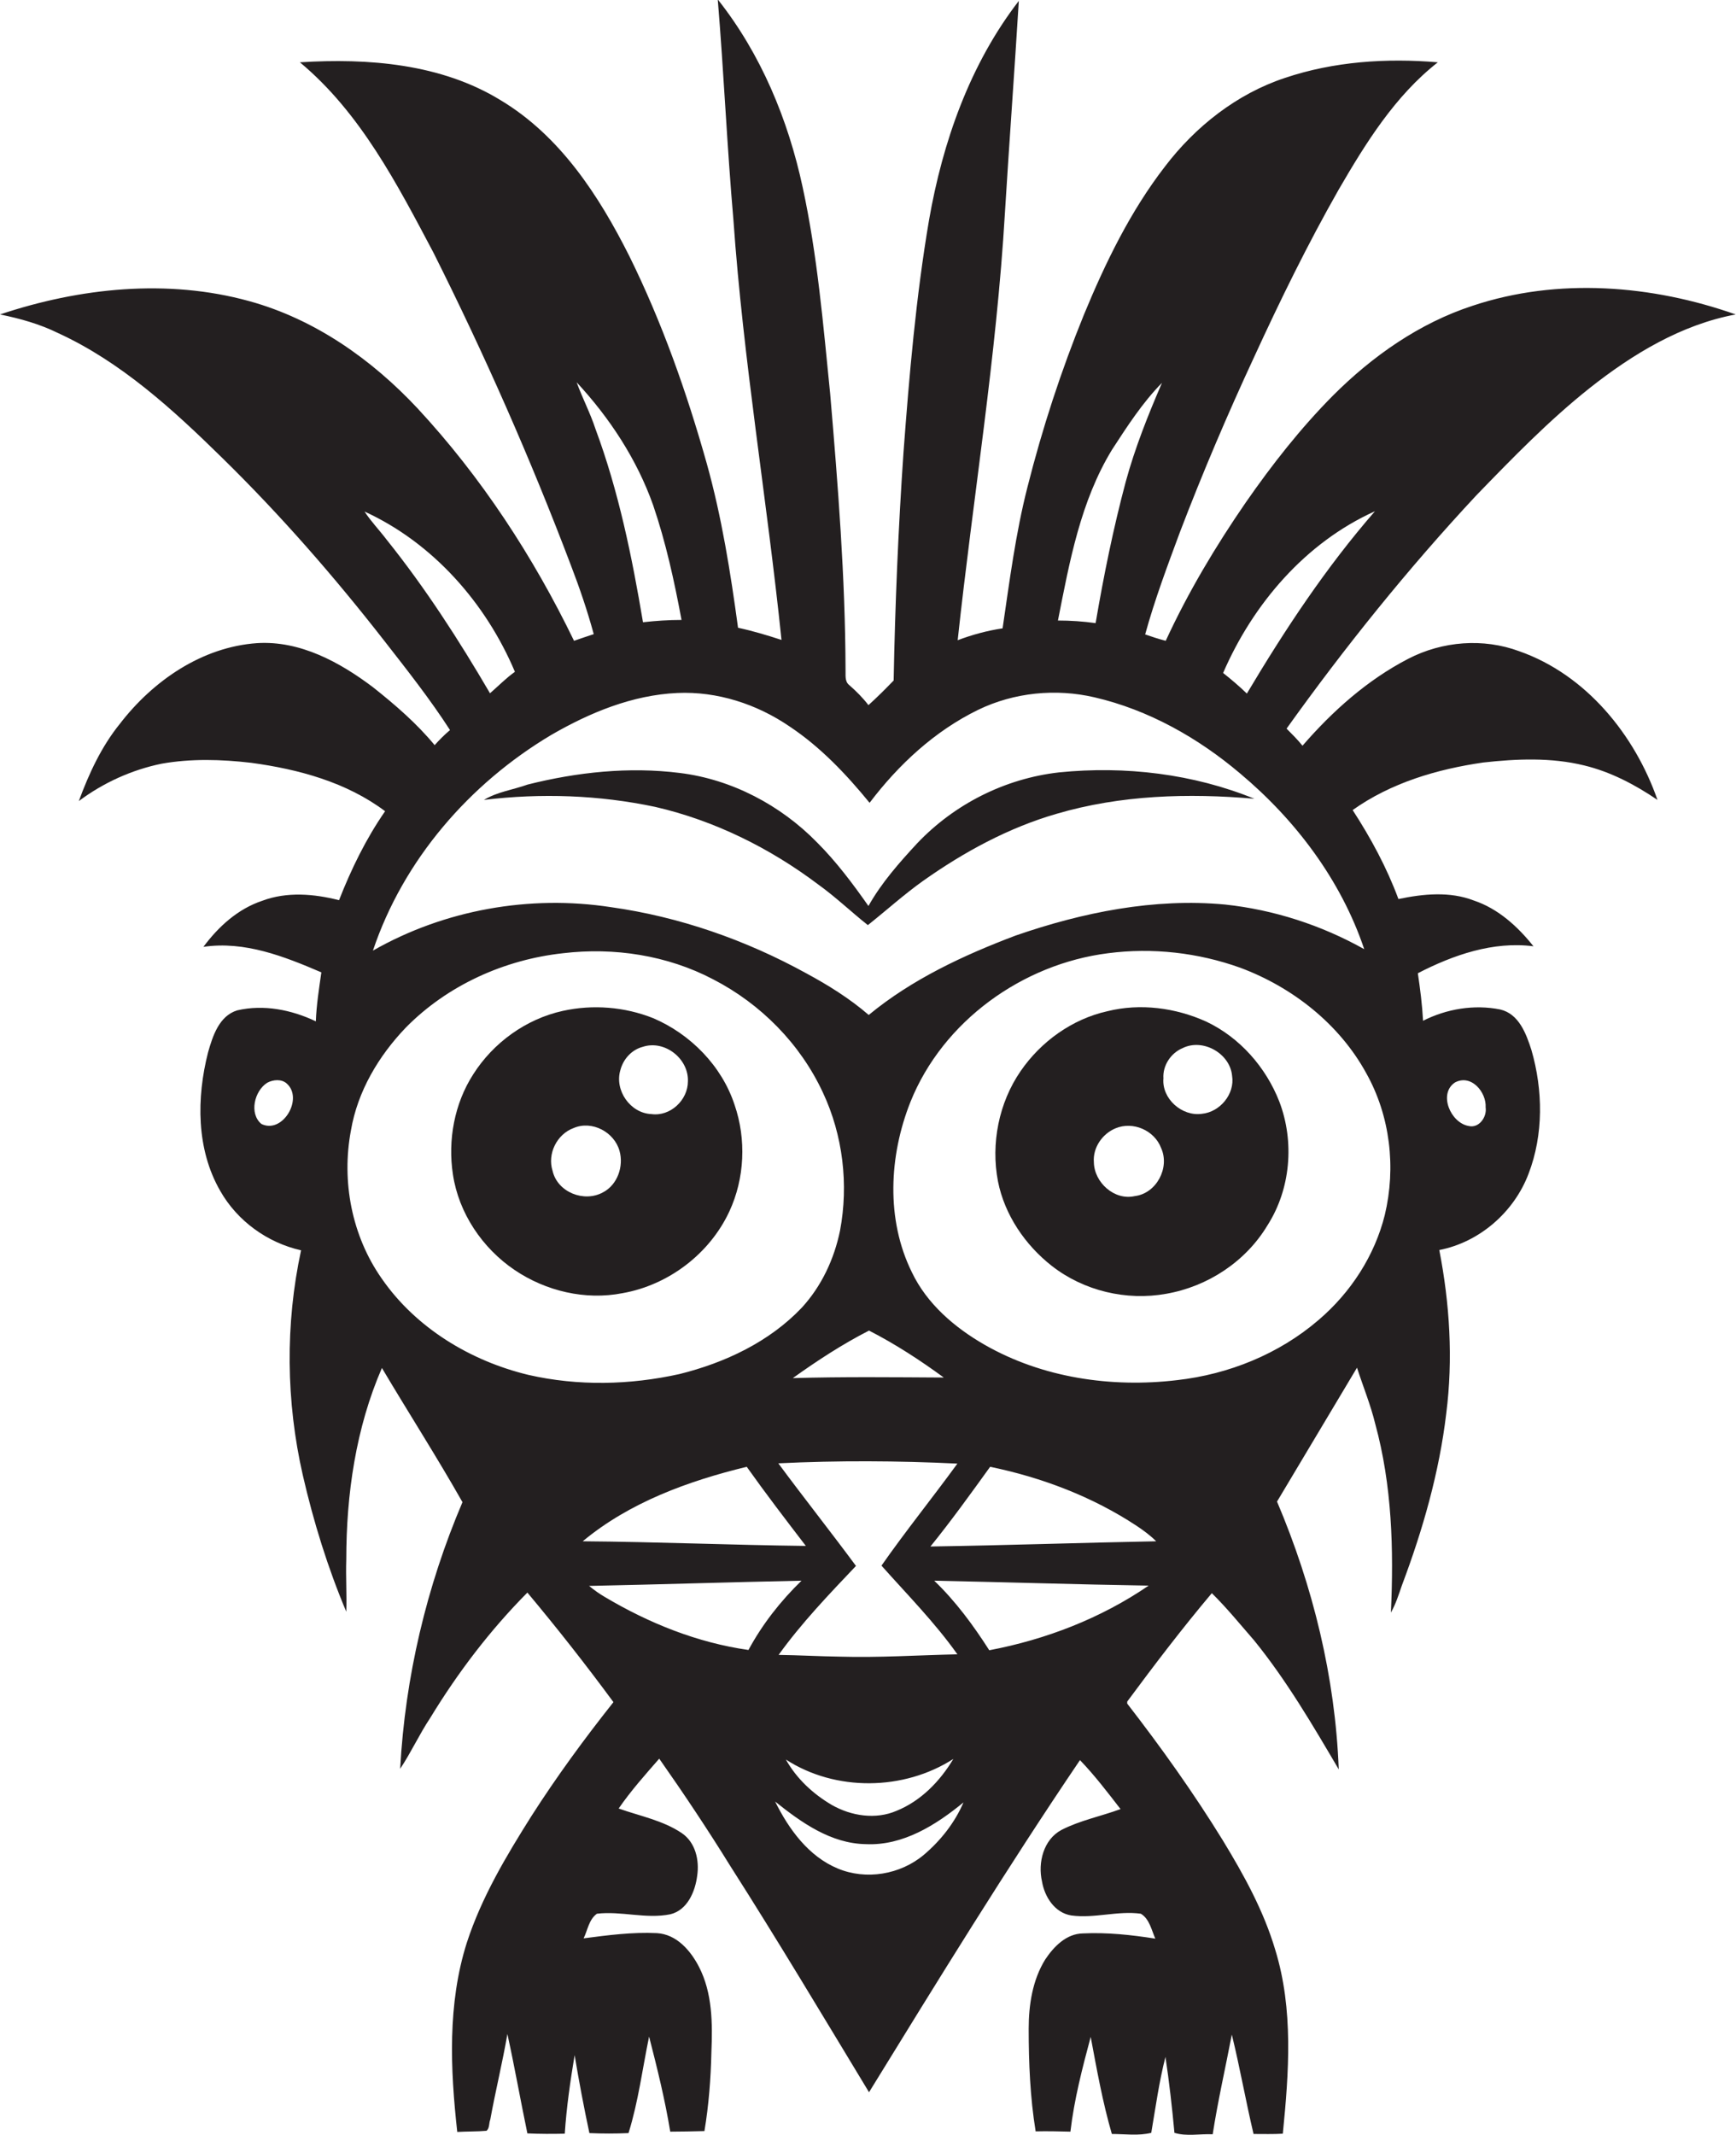 <?xml version="1.0" encoding="utf-8"?>
<!-- Generator: Adobe Illustrator 19.2.0, SVG Export Plug-In . SVG Version: 6.00 Build 0)  -->
<svg version="1.1" id="Layer_1" xmlns="http://www.w3.org/2000/svg" xmlns:xlink="http://www.w3.org/1999/xlink" x="0px" y="0px"
	 viewBox="0 0 599.1 736.6" enable-background="new 0 0 599.1 736.6" xml:space="preserve">
<g>
	<path fill="#231F20" d="M524.3,224.7c-12.4-4.6-26.5-3.5-38.3,2.6c-14.1,7.3-26.1,18-36.5,30c-1.7-2.1-3.6-4-5.5-5.9
		c20.1-28.1,41.9-55.2,65.5-80.5c12.5-12.9,25-25.8,39.1-37c14.8-11.7,31.6-21.9,50.4-25.4c-28.9-10.2-61.4-12.8-90.8-3
		c-18.4,6-34.6,17.4-48.2,31c-11.2,11.3-21,23.8-30.1,36.9c-10.4,15.1-19.9,31-27.6,47.7c-2.4-0.6-4.8-1.4-7.1-2.2
		c3.3-12,7.7-23.7,12-35.3c7.8-20.4,16.4-40.6,25.6-60.4c9-19.6,18.5-39,29.2-57.8c9.3-16,19.4-32.3,34.2-43.9
		c-17.7-1.5-35.9-0.3-52.8,5.4c-16.6,5.5-30.9,16.8-41.4,30.6c-11.9,15.4-20.5,33.1-27.9,51c-7.9,19.4-14.4,39.3-19.5,59.5
		c-4.1,16-6.2,32.5-8.6,48.8c-5.3,0.8-10.5,2.2-15.5,4.1c5.3-49.2,13.4-98,16.3-147.4c1.5-24.4,3.3-48.8,4.8-73.2
		c-16.9,21.9-26.3,48.7-31,75.7c-4.5,26.5-6.8,53.3-8.8,80.1c-1.8,26.2-2.9,52.5-3.4,78.7c-2.8,2.9-5.7,5.8-8.7,8.5
		c-1.9-2.5-4.2-4.8-6.6-6.9c-1.7-1.3-1.2-3.6-1.3-5.4c-0.1-31.8-2.6-63.4-5.3-95.1c-2.4-23.8-4.4-47.8-9.5-71.3
		c-5-23.3-14.4-46-29.3-64.8c2.1,25.3,3.2,50.7,5.4,76c3.4,48.6,11.6,96.6,16.6,145c-4.9-1.6-9.9-3.1-15-4.2
		c-2.6-19.1-5.6-38.1-10.8-56.7c-6.9-24.5-15.4-48.6-26.7-71.5c-10.5-20.9-23.9-41.5-44.4-53.8C152.3,22,127.1,20,103.5,21.5
		c20.9,17.4,33.6,42.1,46.1,65.7c17.6,35.1,33.5,71.1,47.4,107.8c3,7.8,5.7,15.7,7.9,23.8c-2.3,0.8-4.6,1.5-6.8,2.3
		c-14.1-29.1-32-56.5-54-80.2c-15.8-16.9-35.5-30.8-58.1-37c-28.2-7.8-58.5-4.6-86,4.6c6.9,1.4,13.7,3.3,20,6.4
		c21.8,10,39.8,26.5,56.8,43.2c20.1,19.7,38.6,40.9,55.9,63.1c7.8,10,15.7,20,22.6,30.7c-1.9,1.6-3.7,3.4-5.3,5.2
		c-6.2-7.5-13.6-13.9-21.3-20c-11.4-8.6-25.1-16.1-39.9-15.2c-19.1,1.3-36,13-47.4,27.8c-6.4,7.9-10.7,17.2-14.2,26.7
		c8.4-6.3,18.3-10.8,28.6-12.9c10.2-1.8,20.6-1.5,30.9-0.3c16.3,2.2,32.9,6.7,46.2,16.7c-6.6,9.5-11.7,20-15.9,30.7
		c-8.6-2.2-18-3-26.5,0.2c-8.4,2.8-15.1,8.9-20.3,15.9c14.2-2.1,27.9,3.3,40.7,8.8c-0.8,5.6-1.7,11.3-1.9,16.9
		c-8.4-4-18-5.9-27.1-3.8c-6.3,1.9-8.5,8.9-10.1,14.5c-4,15.7-4.1,33.4,4.2,47.8c5.9,10.4,16.3,17.9,27.9,20.5
		c-5.5,25.5-5.2,52.2,0.6,77.6c3.7,16.1,8.6,31.9,15,47.1c0.2-6-0.2-12,0-18c0-22.5,3.3-45.4,12.3-66.1
		c9.2,15.5,18.9,30.6,27.8,46.3c-12.4,29.1-19.8,60.4-21.5,92c3.8-5.7,6.6-11.9,10.4-17.6c9.5-15.6,20.6-30.2,33.5-43.2
		c10.3,12.3,20.2,24.9,29.7,37.8c-10,12.6-19.6,25.7-28.3,39.3c-8.7,13.8-17.2,28-22.3,43.7c-6.7,21.1-5.7,43.6-3.3,65.3
		c3.4-0.2,6.8-0.1,10.1-0.4c1.1-0.9,0.8-2.7,1.3-3.9c1.8-9.9,4.2-19.6,5.9-29.5c2.5,11.4,4.5,22.8,6.9,34.3
		c4.3,0.2,8.6,0.2,12.9,0.1c0.6-9.1,1.9-18.1,3.4-27.1c1.5,9,3.2,18,5.1,26.9c4.5,0.2,9,0.2,13.5,0c3.4-10.9,4.8-22.2,7.1-33.3
		c2.8,10.9,5.5,21.8,7.3,32.8c3.9,0,7.8-0.1,11.8-0.2c1.5-9,2.2-18.1,2.4-27.2c0.4-9.9,0.4-20.4-4.3-29.5
		c-2.9-5.6-7.7-11.2-14.5-11.6c-8.5-0.4-16.9,0.7-25.3,1.8c1.4-2.8,1.8-6.5,4.6-8.5c8.4-1,16.9,1.9,25.3,0.2
		c5.9-1.4,8.6-7.8,9.3-13.3c0.8-5.4-0.6-11.5-5.3-14.7c-6.5-4.4-14.5-5.9-21.8-8.5c4.2-6.1,9.1-11.6,14-17.2
		c8.5,12.1,16.7,24.4,24.5,37c16.4,25.7,32.1,52,47.9,78.1c23.7-38.5,47.4-77.1,72.8-114.6c5.1,5.3,9.5,11.1,14,16.9
		c-6.8,2.5-14,3.9-20.4,7.2c-6.2,3.3-8.2,11.3-6.7,17.8c0.9,5.3,4.4,10.8,10.1,11.7c8,1.1,16-1.7,24-0.6c3,1.8,3.7,5.7,5,8.6
		c-8.3-1.3-16.6-2.2-25-1.8c-5.7,0.1-10,4.5-13,9c-4.4,7.1-5.7,15.7-5.7,23.9c0,11.8,0.5,23.7,2.4,35.4c4-0.1,8,0,12,0.1
		c1.3-11.1,4.1-21.9,7-32.7c2.1,11.2,4.1,22.5,7.3,33.5c4.5,0,9.2,0.7,13.6-0.4c1.5-8.8,2.7-17.6,4.9-26.2
		c1.3,8.7,2.3,17.5,3.1,26.2c4.1,1.3,8.8,0.3,13.2,0.5c1.8-11.6,4.4-22.9,6.6-34.4c2.8,11.4,4.8,22.9,7.5,34.3
		c3.4,0,6.8,0.1,10.1-0.1c2.1-21.1,3.7-42.9-2.6-63.4c-4-13.5-10.8-25.8-18.1-37.8c-10.1-16.4-21.3-32.1-33-47.2l0-0.7
		c9.4-12.7,19-25.3,29.2-37.4c5.2,5.1,9.8,10.8,14.6,16.3c11.2,13.8,20.2,29.2,29.2,44.5c-1.2-31.8-8.9-63.2-21.3-92.4
		c9.2-15.4,18.4-30.8,27.6-46.2c2.1,6.5,4.7,12.8,6.3,19.4c5.8,21.2,6.4,43.3,5.4,65.1c1.7-3,2.7-6.2,3.8-9.4
		c7.2-19.1,12.9-39,15.3-59.3c2.4-18.8,1.2-37.9-2.4-56.4c13.9-2.7,25.8-13.1,30.8-26.3c5.2-13.5,5-28.9,1-42.7
		c-1.8-5.6-4.3-12.5-10.8-14c-9-1.8-18.5-0.2-26.6,3.9c-0.3-5.5-1-11-1.8-16.4c12.2-6.3,26-11.1,39.9-9.3
		c-5.4-6.8-12.2-13-20.6-15.8c-8.3-3.2-17.4-2.3-26-0.5c-4-10.8-9.5-21-15.8-30.7c13.2-9.4,29.1-14.1,45-16.4
		c11.6-1.3,23.5-1.8,34.9,1c9.1,2.2,17.5,6.6,25.3,11.9C564.2,253.6,547.4,232.8,524.3,224.7z M90.2,387.8c-4.3-3.6-2.4-11.4,2-14.2
		c2-1.1,5-1.4,6.8,0.3C104.8,379.1,97.5,391.4,90.2,387.8z M502.1,373.5c5.6-3,10.9,3.3,10.6,8.6c0.5,3.3-2.3,7.3-5.9,6.4
		C500.6,387.4,496.3,377.4,502.1,373.5z M474.5,176.4c-16.9,19.4-31.1,40.9-44.2,62.9c-2.6-2.5-5.4-4.9-8.2-7.1
		C432.4,208.4,450.5,187.2,474.5,176.4z M383.8,155.1c5.2-8,10.5-16.2,17.2-23c-4.8,11.1-9.3,22.4-12.5,34.1
		c-4.3,16.1-7.6,32.4-10.4,48.8c-4.3-0.6-8.7-0.9-13-0.9C369.1,193.8,372.9,172.9,383.8,155.1z M199,131.9
		c11.4,12.3,20.8,26.6,26.4,42.4c4.4,12.9,7.3,26.2,9.8,39.6c-4.5,0-8.9,0.3-13.3,0.8c-3.8-22.6-8.4-45.2-16.4-66.7
		C203.7,142.5,201,137.4,199,131.9z M133.5,186.3c-2.5-3.3-5.4-6.3-7.7-9.8c23.6,10.8,41.9,31.6,51.9,55.3c-3.1,2.2-5.7,4.9-8.6,7.4
		C158.4,220.9,146.8,202.9,133.5,186.3z M131.7,441.1c-10.3-14.7-13.9-33.5-10.6-51c2.3-13.6,9.6-25.8,19-35.6
		c14.4-14.6,34-23.4,54.2-25.6c17.6-2.1,36,0.7,51.8,9c16.5,8.5,30.1,22.3,37.9,39.1c6.9,14.7,8.9,31.7,5.9,47.6
		c-2,9.8-6.4,19.2-13.2,26.6c-11.2,11.8-26.5,19-42.2,22.9c-17.1,3.8-35,4.2-52.1,0.3C162.4,469.6,143.5,458.2,131.7,441.1z
		 M289.7,571.6c-7-0.1-14-0.5-21-0.6c7.9-11,17.4-20.9,26.7-30.7c-8.8-11.9-18-23.5-26.8-35.4c20.6-1,41.2-0.9,61.8,0.1
		c-8.6,11.8-17.8,23.2-26.2,35.2c8.9,10,18.4,19.6,26.2,30.6C316.8,571.1,303.3,572,289.7,571.6z M329,606.9
		c-4.6,7.7-11.2,14.5-19.6,17.9c-7.2,3.1-15.6,1.8-22.3-2c-6.5-3.8-12.2-9.1-15.9-15.7C288.3,618.2,311.9,617.9,329,606.9z
		 M273.6,475.5c8.4-6,17.1-11.7,26.3-16.4c9,4.6,17.6,10.2,25.8,16.2C308.3,475.2,290.9,475,273.6,475.5z M257.7,506.1
		c6.6,9.3,13.5,18.3,20.4,27.3c-25.7-0.3-51.3-1.4-77-1.6C217.2,518.4,237.5,511,257.7,506.1z M208.7,551c-1.9-1.1-3.7-2.4-5.4-3.8
		c24.4-0.5,48.8-1.3,73.3-1.8c-7.2,7-13.5,15-18.3,23.9C240.7,566.8,224,560.1,208.7,551z M318.8,640c-8.1,6.8-19.9,8.8-29.7,4.7
		c-10.1-4.2-16.9-13.6-21.6-23.1c9,7.2,19.2,14.5,31.3,14.7c12.8,0.6,24.2-6.6,33.7-14.4C329.5,628.9,324.6,635.1,318.8,640z
		 M341.4,569.4c-5.5-8.6-11.6-16.9-19-24c24.7,0.5,49.3,1.3,74,1.7C379.9,558.4,360.9,565.7,341.4,569.4z M321.1,533.6
		c7.2-8.9,13.9-18.2,20.6-27.5c17.9,3.7,35.3,10.3,50.6,20.4c2.4,1.6,4.7,3.3,6.7,5.3C373,532.3,347.1,533.2,321.1,533.6z
		 M477.9,419.2c-3.5,14.1-11.8,26.8-22.8,36.2c-13.7,11.8-31.1,18.8-48.9,20.8c-22.7,2.7-46.5-0.8-66.4-12.2
		c-10.3-5.9-19.9-14.1-25.1-25c-9-18.2-7.9-40.2-0.5-58.8c11.2-27.9,38.7-47.6,68.2-51.3c15.3-2,31.1-0.2,45.6,5
		c18,6.7,34.2,19.4,43.5,36.4C479.8,385.1,481.8,402.9,477.9,419.2z M470.8,327.5c-14.8-8.3-31.2-13.6-48-15.4
		c-24.5-2.3-49.2,2.7-72.3,10.7c-18,6.8-35.8,15.1-50.7,27.4c-6.6-5.7-14-10.3-21.6-14.4c-20.9-11.5-43.8-19.5-67.4-22.8
		c-28-4.3-57.4,0.9-82.1,15c10.5-31.3,33.3-57.6,61.5-74.4c13.3-7.7,28-13.8,43.6-14.5c13.7-0.6,27.3,3.8,38.6,11.5
		c10.7,7.1,19.6,16.5,27.7,26.4c10-13.2,22.5-24.8,37.5-32.1c12.4-6,26.8-7.4,40.1-4.3c18.6,4.3,35.8,14,50.3,26.3
		C447.1,282.9,462.8,303.7,470.8,327.5z"/>
	<path fill="#231F20" d="M365.5,266.5c-18.6,2.1-36.1,10.9-49,24.5c-6.2,6.7-12.3,13.6-16.8,21.6c-5.4-7.7-11.1-15.3-17.7-21.9
		c-12.6-12.9-29.5-21.8-47.4-24c-17.5-2.2-35.4-0.3-52.5,4c-5,1.8-10.5,2.5-15.1,5.3c19.7-2.4,39.7-1.7,59.1,2.4
		c20.4,4.7,39.6,14.2,56.3,26.8c6,4.3,11.3,9.4,17.1,14c6.4-5.1,12.5-10.6,19.1-15.3c14-9.9,29.4-18.3,46-23.1
		c22.1-6.5,45.5-7.2,68.3-5.2C411.8,267,388.3,264.2,365.5,266.5z"/>
	<path fill="#231F20" d="M251.7,418c5.3-11.4,5.9-24.9,1.8-36.8c-4.4-13.4-15.2-24.4-28.1-29.9c-9.8-3.9-20.8-4.8-31.2-2.5
		c-12.7,2.8-24,11-30.9,21.9c-6.5,10.1-8.8,22.7-7,34.5c2,13.4,10.2,25.5,21.3,33c10.8,7.3,24.4,10.5,37.2,8
		C230.7,443.4,244.9,432.6,251.7,418z M214.1,369.2c1-3.8,3.9-7,7.7-8c7.6-2.5,15.9,4.1,15.6,11.9c0,6.5-6.1,12.2-12.6,11.3
		C217.5,384.1,212,376.2,214.1,369.2z M208.1,411.4c-6.5,3.6-15.7,0-17.4-7.4c-1.9-5.9,1.5-12.7,7.3-14.8c6.3-2.7,14,1.4,15.8,7.9
		C215.3,402.4,213.1,408.8,208.1,411.4z"/>
	<path fill="#231F20" d="M416.3,352.5c-10.6-4.8-22.8-6.4-34.1-3.6c-12.2,2.7-23,10.5-30,20.7c-7.5,10.9-10.3,25-7.8,38
		c2.3,11.6,9.4,22,18.6,29.2c11,8.6,25.7,12.1,39.5,9.6c14.3-2.5,27.4-11.1,34.9-23.6c8-12.5,9.4-28.8,4.1-42.7
		C436.9,368.3,427.9,358,416.3,352.5z M391.6,412.7c-7,1.6-14-4.7-14.1-11.7c-0.4-5,2.9-9.8,7.5-11.7c6-2.5,13.4,0.7,15.7,6.8
		C403.8,402.9,399.1,411.8,391.6,412.7z M414.8,384.3c-6.9,1-13.9-5.2-13.3-12.2c-0.3-4.5,2.6-8.8,6.7-10.5c7-3.4,16.3,1.9,17,9.6
		C426.2,377.5,421,383.7,414.8,384.3z"/>
</g>
</svg>
